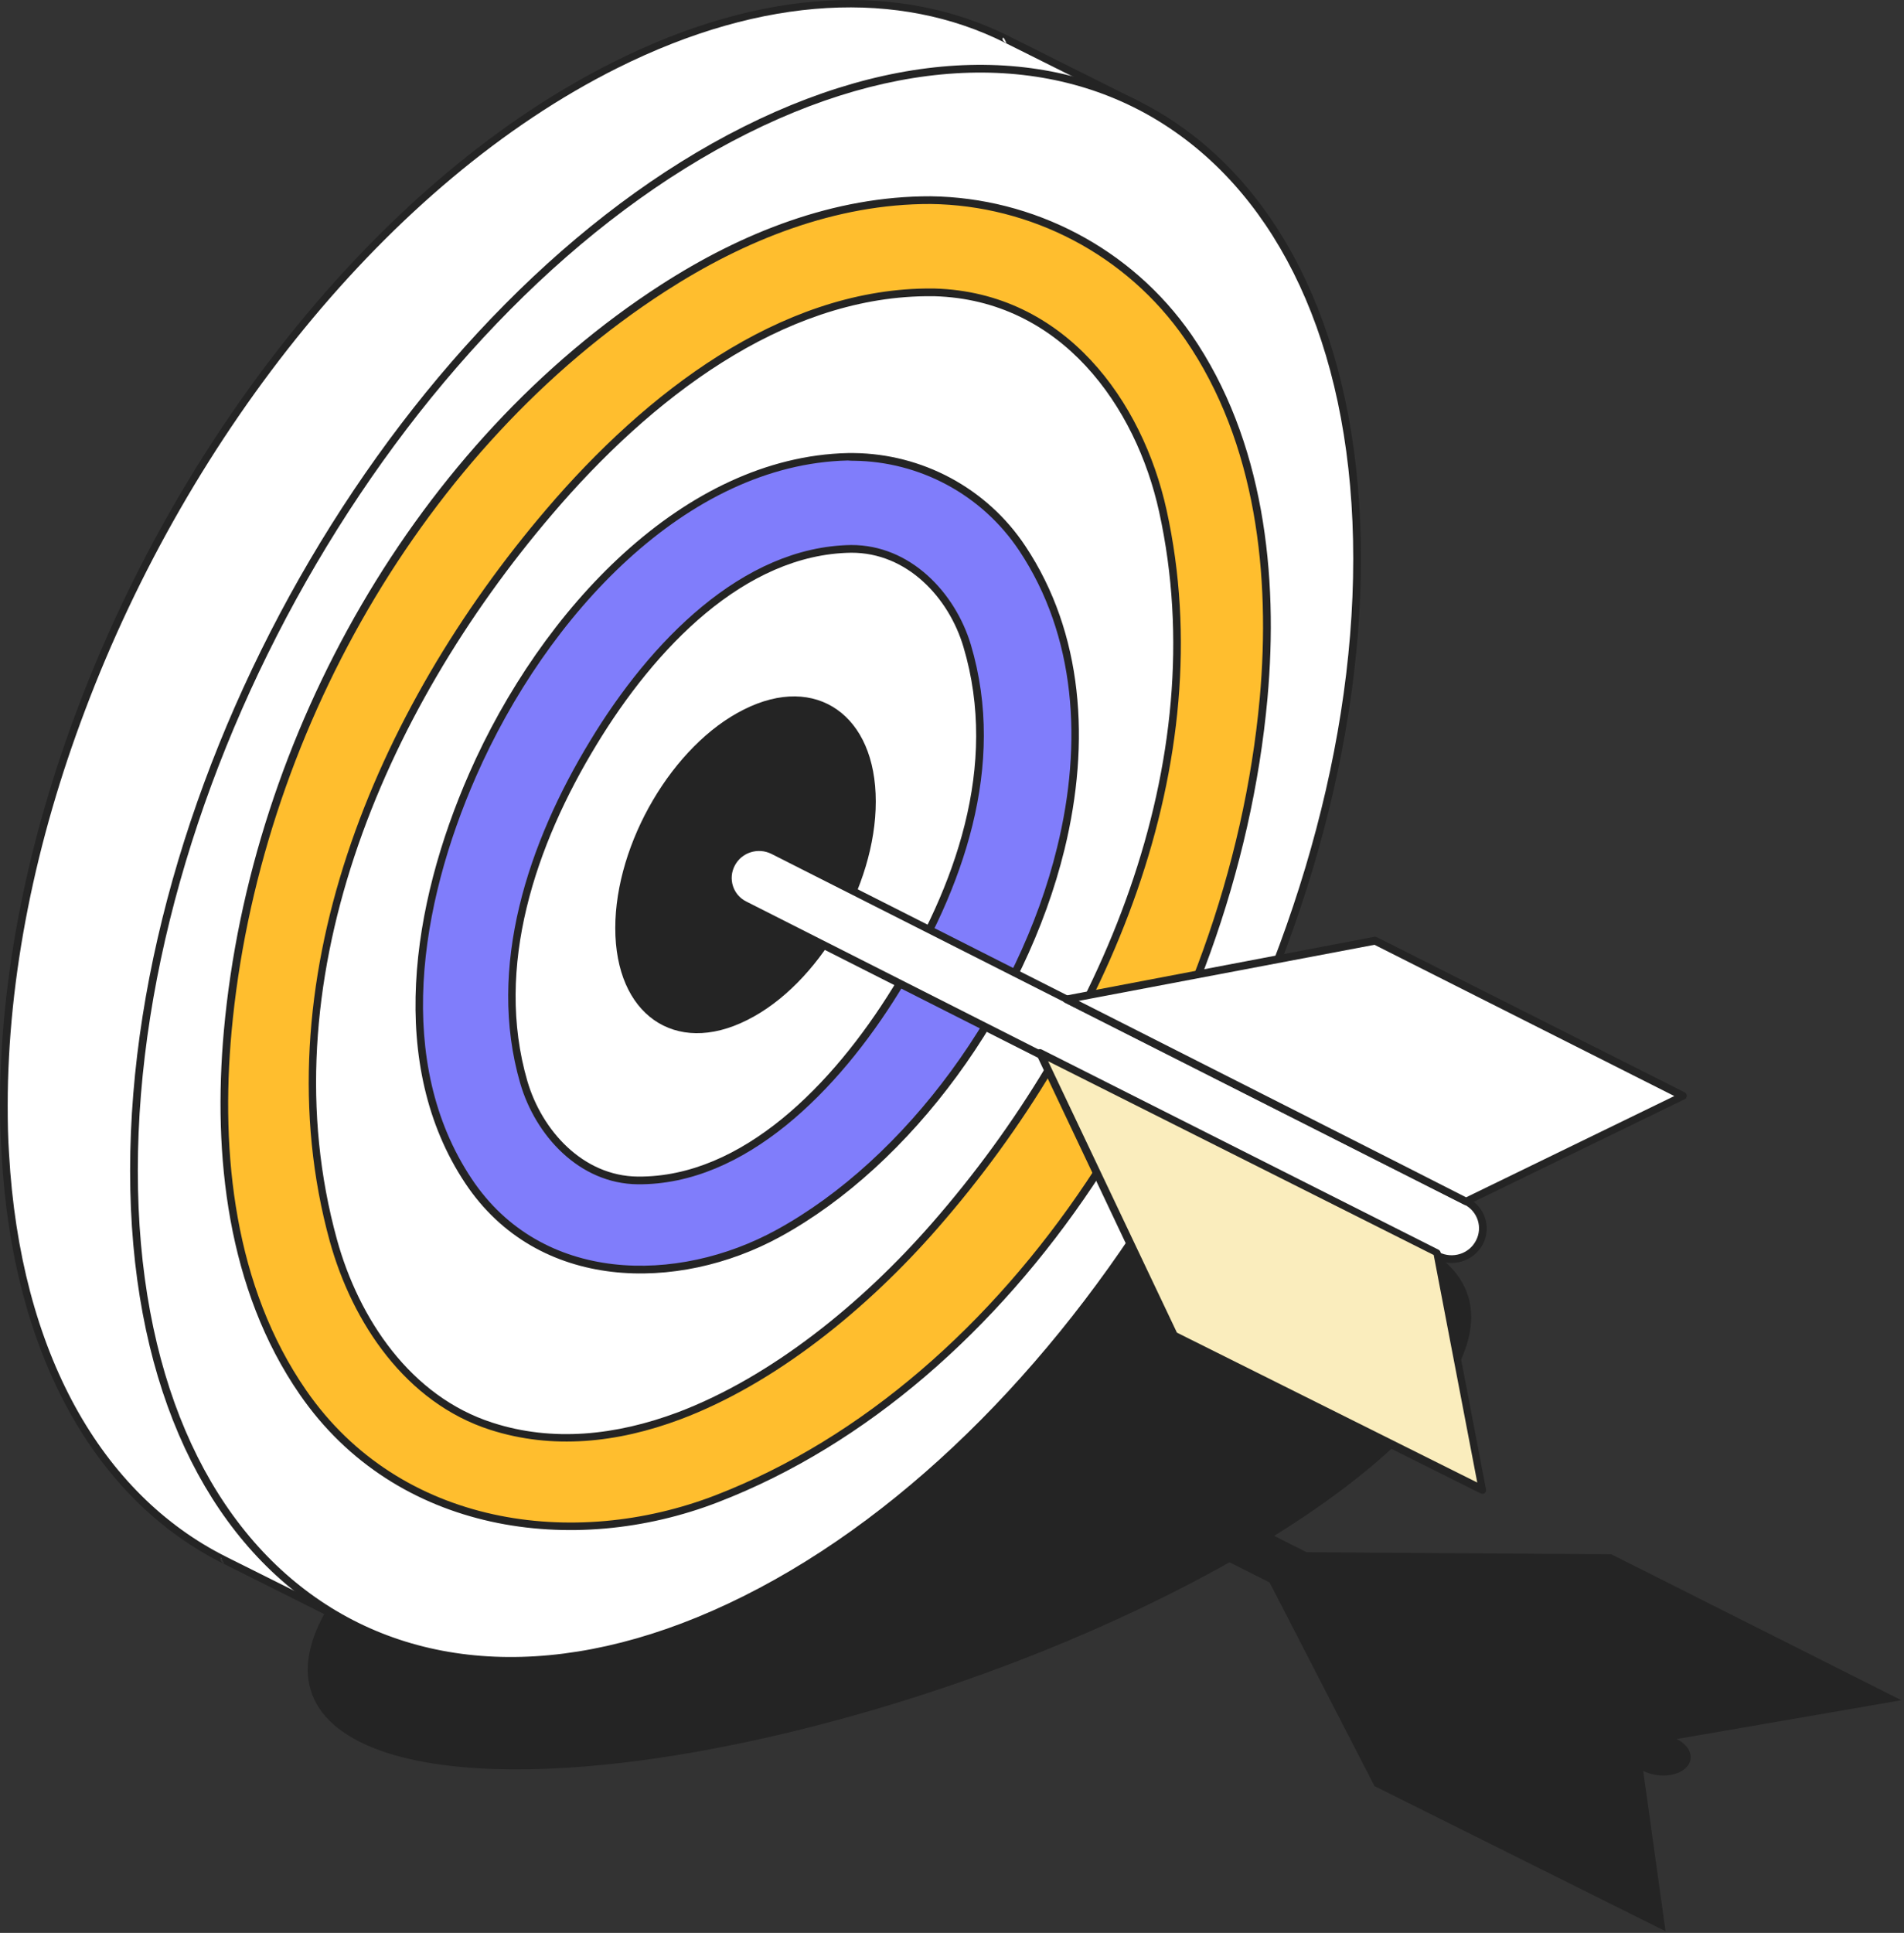 <?xml version="1.0" encoding="UTF-8"?> <svg xmlns="http://www.w3.org/2000/svg" width="339" height="344" viewBox="0 0 339 344" fill="none"><rect x="0" y="0" width="339" height="344" fill="#333333" stroke="none"/> <path fill-rule="evenodd" clip-rule="evenodd" d="M226.046 281.635L176.308 256.563C173.754 255.285 173.045 252.967 174.7 251.406C176.355 249.845 179.712 249.609 182.265 250.886L232.618 276.242L286.896 276.62L338.526 302.592L298.527 309.498C301.08 310.776 301.789 313.094 300.134 314.655C298.48 316.216 295.123 316.452 292.57 315.175L296.541 343.701L244.722 317.871L226.046 281.635Z" fill="#242424"></path> <path fill-rule="evenodd" clip-rule="evenodd" d="M207.655 283.243C257.488 258.313 275.88 230.213 248.694 220.562C221.508 210.912 158.909 223.306 109.076 248.237C59.195 273.167 40.803 301.267 68.037 310.917C95.223 320.568 157.774 308.174 207.655 283.243Z" fill="#242424"></path> <path fill-rule="evenodd" clip-rule="evenodd" d="M207.938 283.858C232.996 271.322 250.159 257.982 257.629 246.534C261.459 240.668 262.783 235.275 261.412 230.733C260.04 226.192 255.974 222.455 248.93 219.947C237.961 216.068 221.318 215.69 202.075 218.292C173.329 222.171 138.767 232.673 108.791 247.669C83.733 260.205 66.57 273.545 59.1 284.994C55.27 290.86 53.946 296.252 55.317 300.794C56.688 305.335 60.755 309.072 67.799 311.58C78.768 315.459 95.411 315.837 114.654 313.235C143.4 309.309 177.962 298.854 207.938 283.858ZM207.323 282.628C177.489 297.577 143.069 307.984 114.465 311.864C95.458 314.418 79.052 314.134 68.225 310.302C61.7 307.984 57.823 304.578 56.547 300.368C55.27 296.158 56.594 291.143 60.14 285.703C67.516 274.444 84.489 261.246 109.264 248.852C139.098 233.903 173.518 223.495 202.122 219.616C221.129 217.062 237.535 217.346 248.362 221.177C254.887 223.495 258.764 226.901 259.993 231.112C261.27 235.322 259.946 240.336 256.4 245.777C249.119 257.083 232.098 270.234 207.323 282.628Z" fill="#242424"></path> <path fill-rule="evenodd" clip-rule="evenodd" d="M14.562 126.092C33.144 76.799 68.746 31.953 109.596 11.563C136.073 -1.682 160.375 -2.439 179.239 6.975L202.407 18.565L191.485 39.805C194.794 50.639 196.544 63.033 196.544 76.846C196.544 148.988 147.751 232.011 87.658 262.05C83.071 264.321 78.533 266.26 74.135 267.822L63.119 289.204L39.952 277.614C17.683 266.497 2.932 241.141 0.946 205.33C0.757 202.539 0.662 199.701 0.662 196.768C0.662 173.635 5.721 149.367 14.562 126.092Z" fill="white"></path> <path fill-rule="evenodd" clip-rule="evenodd" d="M0.284 205.377C2.269 241.519 17.21 267.017 39.668 278.229C39.763 278.276 39.857 278.323 39.952 278.323C39.857 278.323 39.763 278.276 39.668 278.229L62.835 289.819C63.166 290.008 63.592 289.866 63.734 289.535L74.608 268.389C79.005 266.828 83.45 264.936 87.988 262.665C148.223 232.484 197.206 149.225 197.206 76.846C197.206 63.08 195.456 50.733 192.194 39.9L203.021 18.896C203.116 18.754 203.116 18.565 203.068 18.376C203.021 18.186 202.879 18.044 202.737 17.997L179.57 6.407L179.286 7.684L179.57 6.407C160.516 -3.101 136.025 -2.392 109.312 10.996C68.32 31.432 32.576 76.42 13.9 125.855C5.059 149.177 0 173.54 0 196.768C0 199.7 0.095 202.539 0.284 205.377ZM178.908 7.59L201.461 18.849L190.823 39.474C190.728 39.616 190.728 39.805 190.775 39.995C194.038 50.78 195.834 63.08 195.834 76.799C195.834 148.704 147.23 231.443 87.326 261.388C82.788 263.659 78.296 265.598 73.852 267.112C73.71 267.159 73.568 267.301 73.473 267.443L62.788 288.305L40.235 277.046C18.156 265.977 3.593 240.81 1.608 205.283C1.418 202.492 1.371 199.653 1.371 196.768C1.371 173.682 6.383 149.509 15.177 126.329C33.711 77.177 69.171 32.473 109.879 12.131C136.12 -0.973 160.185 -1.777 178.908 7.59ZM39.904 278.276C39.904 278.229 39.384 277.094 39.29 277.283C39.006 277.945 39.904 278.276 39.904 278.276ZM179.192 7.684C179.192 7.637 178.672 6.502 178.577 6.691C178.246 7.306 179.192 7.637 179.192 7.684Z" fill="#242424"></path> <path fill-rule="evenodd" clip-rule="evenodd" d="M132.763 23.154C192.856 -6.933 241.649 27.269 241.649 99.411C241.649 171.553 192.856 254.576 132.763 284.615C72.622 314.702 23.829 280.5 23.829 208.357C23.829 136.215 72.622 53.24 132.763 23.154Z" fill="white"></path> <path fill-rule="evenodd" clip-rule="evenodd" d="M132.431 22.538C72.149 52.72 23.167 135.979 23.167 208.357C23.167 244.689 35.507 271.464 55.365 285.372C75.27 299.28 102.74 300.368 133.046 285.23C193.328 255.049 242.311 171.79 242.311 99.411C242.311 63.08 229.97 36.305 210.113 22.396C190.208 8.441 162.738 7.353 132.431 22.538ZM133.046 23.768C162.833 8.867 189.782 9.813 209.309 23.532C228.883 37.251 240.939 63.648 240.939 99.458C240.939 171.364 192.335 254.103 132.431 284.047C102.645 298.949 75.695 298.003 56.169 284.284C36.595 270.565 24.538 244.168 24.538 208.357C24.538 136.452 73.142 53.713 133.046 23.768Z" fill="#242424"></path> <path fill-rule="evenodd" clip-rule="evenodd" d="M132.762 52.294C179.475 28.925 217.347 55.464 217.347 111.569C217.347 167.627 179.428 232.105 132.762 255.474C86.049 278.844 48.131 252.258 48.131 196.2C48.131 140.142 86.049 75.663 132.762 52.294Z" fill="white"></path> <path fill-rule="evenodd" clip-rule="evenodd" d="M132.432 51.679C85.53 75.143 47.47 139.905 47.47 196.2C47.47 224.489 57.068 245.351 72.528 256.184C88.036 267.017 109.407 267.916 133.047 256.09C179.949 232.626 218.009 167.863 218.009 111.569C218.009 83.28 208.411 62.418 192.951 51.585C177.443 40.752 156.072 39.9 132.432 51.679ZM133.047 52.909C156.12 41.367 177.017 42.123 192.147 52.72C207.324 63.364 216.638 83.8 216.638 111.569C216.638 167.39 178.909 231.585 132.432 254.86C109.359 266.402 88.462 265.645 73.332 255.049C58.155 244.405 48.841 223.969 48.841 196.2C48.841 140.378 86.57 76.184 133.047 52.909Z" fill="#242424"></path> <path d="M165.717 35.643C183.683 35.879 200.988 44.678 211.531 60.005C224.344 78.549 226.897 102.439 224.912 124.247C219.38 185.13 180.421 246.297 127.562 266.734C102.125 276.526 70.826 272.316 53.899 247.811C41.134 229.267 38.533 205.472 40.519 183.522C45.294 130.823 74.939 79.07 118.059 51.254C132.337 42.076 148.602 35.595 165.717 35.643ZM164.771 52.011C139.004 52.342 115.505 70.318 97.728 91.085C67.327 126.707 46.807 175.243 59.337 220.705C63.261 234.991 72.67 248.994 87.468 253.772C114.513 262.476 145.339 242.134 166.379 218.103C196.685 183.427 216.874 135.79 206.993 90.896C202.832 71.879 189.262 52.673 166.332 52.011C165.859 52.011 165.339 52.011 164.771 52.011Z" fill="#FFBE2E"></path> <path fill-rule="evenodd" clip-rule="evenodd" d="M165.717 34.933C148.459 34.886 132.053 41.414 117.68 50.686C74.419 78.597 44.632 130.539 39.857 183.475C37.871 205.567 40.471 229.503 53.379 248.189C70.494 272.978 102.125 277.283 127.845 267.348C180.941 246.865 220.089 185.414 225.668 124.294C227.654 102.344 225.053 78.313 212.146 59.579C201.413 44.11 183.92 35.169 165.717 34.933ZM165.717 36.305C183.447 36.541 200.562 45.246 211.011 60.384C223.729 78.833 226.235 102.534 224.297 124.2C218.765 184.799 179.995 245.777 127.372 266.119C102.219 275.816 71.251 271.653 54.514 247.433C41.748 228.983 39.242 205.377 41.228 183.616C46.003 131.154 75.506 79.59 118.437 51.868C132.573 42.738 148.743 36.257 165.717 36.305ZM164.771 51.348C138.814 51.727 115.127 69.703 97.255 90.66C66.712 126.423 46.145 175.243 58.722 220.941C62.74 235.417 72.244 249.656 87.326 254.481C98.295 257.982 109.832 256.847 121.179 252.589C138.011 246.25 154.275 233.099 166.946 218.576C197.394 183.758 217.63 135.837 207.701 90.754C203.446 71.453 189.688 52.01 166.379 51.348C165.859 51.348 165.338 51.348 164.771 51.348ZM164.771 52.72C165.291 52.72 165.811 52.72 166.379 52.72C188.979 53.382 202.264 72.352 206.378 91.085C216.212 135.79 196.071 183.238 165.906 217.724C153.377 232.058 137.301 245.067 120.659 251.359C109.642 255.475 98.39 256.657 87.704 253.204C73.095 248.521 63.875 234.66 59.998 220.61C47.516 175.338 67.989 127.038 98.248 91.606C115.883 70.886 139.24 53.051 164.771 52.72Z" fill="#242424"></path> <path fill-rule="evenodd" clip-rule="evenodd" d="M132.763 94.444C160.091 80.773 182.265 96.289 182.265 129.12C182.265 161.903 160.091 199.653 132.763 213.325C105.435 226.996 83.261 211.48 83.261 178.649C83.261 145.819 105.435 108.116 132.763 94.444Z" fill="white"></path> <path fill-rule="evenodd" clip-rule="evenodd" d="M132.431 93.876C104.914 107.642 82.551 145.629 82.551 178.696C82.551 195.348 88.224 207.648 97.35 214.034C106.475 220.421 119.098 220.941 133.046 213.987C160.563 200.221 182.927 162.234 182.927 129.167C182.927 112.515 177.253 100.215 168.128 93.829C159.003 87.395 146.379 86.875 132.431 93.876ZM133.046 95.059C146.426 88.341 158.577 88.767 167.324 94.917C176.118 101.067 181.555 112.988 181.555 129.119C181.555 161.666 159.57 199.133 132.431 212.71C119.051 219.427 106.9 219.001 98.153 212.852C89.359 206.702 83.922 194.781 83.922 178.649C83.922 146.102 105.907 108.636 133.046 95.059Z" fill="#242424"></path> <path d="M152.053 81.293C163.825 81.435 175.173 87.301 182.028 97.566C207.512 135.837 177.348 198.281 138.578 219.475C120.753 229.22 96.12 229.22 83.449 210.155C69.596 189.293 73.993 161.146 84.206 137.871C96.924 108.92 122.03 81.908 151.013 81.293C151.343 81.293 151.722 81.293 152.053 81.293ZM151.533 97.708C132.384 97.992 116.167 114.88 105.624 132.242C94.702 150.171 87.326 172.121 93.283 192.652C95.884 201.64 103.401 210.061 113.567 210.108C132.431 210.25 148.79 193.551 159.523 176.237C170.728 158.071 178.577 136.357 172.194 114.928C169.499 105.94 161.792 97.661 151.533 97.708Z" fill="#807DFB"></path> <path fill-rule="evenodd" clip-rule="evenodd" d="M152.053 80.631C151.675 80.631 151.344 80.631 150.966 80.631C121.747 81.293 96.357 108.447 83.544 137.635C73.237 161.099 68.84 189.53 82.835 210.581C95.743 229.976 120.754 230.024 138.862 220.137C162.266 207.364 182.596 179.595 189.546 151.117C194.18 132.053 192.856 112.704 182.596 97.235C175.646 86.733 164.062 80.772 152.053 80.631ZM152.053 82.002C163.637 82.144 174.748 87.916 181.461 97.992C191.532 113.13 192.809 132.147 188.223 150.786C181.367 178.886 161.32 206.276 138.2 218.907C120.659 228.51 96.452 228.557 83.97 209.777C70.211 189.104 74.656 161.193 84.773 138.155C97.35 109.487 122.267 82.618 150.966 81.955C151.391 82.002 151.722 82.002 152.053 82.002ZM151.533 96.999C132.148 97.282 115.695 114.265 105.057 131.863C94.04 149.982 86.617 172.074 92.622 192.794C95.317 202.066 103.118 210.675 113.567 210.77C132.668 210.912 149.264 194.118 160.091 176.568C171.438 158.26 179.287 136.31 172.856 114.738C170.067 105.466 162.077 96.951 151.533 96.999ZM151.533 98.371C161.509 98.323 168.932 106.365 171.533 115.117C177.868 136.357 170.067 157.834 158.909 175.858C148.318 192.983 132.196 209.54 113.567 209.398C103.733 209.304 96.452 201.12 93.899 192.415C87.989 172.074 95.364 150.36 106.191 132.573C116.593 115.401 132.574 98.654 151.533 98.371Z" fill="#242424"></path> <path fill-rule="evenodd" clip-rule="evenodd" d="M132.763 126.896C145.198 120.699 155.269 127.748 155.269 142.649C155.269 157.551 145.198 174.723 132.763 180.92C120.328 187.117 110.258 180.068 110.258 165.167C110.258 150.218 120.328 133.093 132.763 126.896Z" fill="#242424"></path> <path fill-rule="evenodd" clip-rule="evenodd" d="M132.431 126.281C119.808 132.573 109.548 150.029 109.548 165.167C109.548 172.878 112.196 178.555 116.451 181.535C120.706 184.515 126.569 184.799 133.046 181.535C145.67 175.243 155.93 157.787 155.93 142.649C155.93 134.938 153.282 129.262 149.027 126.281C144.772 123.301 138.909 123.017 132.431 126.281ZM133.046 127.464C139.003 124.484 144.346 124.626 148.27 127.369C152.195 130.113 154.559 135.411 154.559 142.602C154.559 157.267 144.677 174.155 132.431 180.258C126.474 183.238 121.131 183.096 117.207 180.352C113.283 177.609 110.919 172.31 110.919 165.12C110.919 150.455 120.848 133.614 133.046 127.464Z" fill="#242424"></path> <path fill-rule="evenodd" clip-rule="evenodd" d="M263.398 221.13C264.816 218.481 263.729 215.17 261.081 213.845L137.632 151.401C134.938 150.029 131.628 151.117 130.21 153.766C128.791 156.415 129.879 159.727 132.526 161.051L255.975 223.496C258.67 224.867 261.979 223.779 263.398 221.13Z" fill="white"></path> <path fill-rule="evenodd" clip-rule="evenodd" d="M264.013 221.461C265.573 218.434 264.391 214.744 261.365 213.23L137.917 150.786C134.891 149.272 131.156 150.455 129.595 153.435C128.035 156.463 129.217 160.152 132.243 161.666L255.691 224.11C258.67 225.624 262.405 224.442 264.013 221.461ZM262.783 220.799C261.554 223.164 258.623 224.063 256.259 222.881L132.858 160.436C130.494 159.254 129.595 156.368 130.825 154.05C132.054 151.685 134.985 150.786 137.349 151.968L260.798 214.413C263.114 215.643 264.013 218.481 262.783 220.799Z" fill="#242424"></path> <path fill-rule="evenodd" clip-rule="evenodd" d="M189.925 177.845L244.817 167.39L299.662 195.017L261.034 213.845L189.925 177.845Z" fill="white"></path> <path fill-rule="evenodd" clip-rule="evenodd" d="M189.782 177.183C189.499 177.23 189.262 177.467 189.215 177.75C189.168 178.034 189.31 178.318 189.593 178.46L260.703 214.413C260.892 214.507 261.128 214.507 261.317 214.413L299.945 195.632C300.182 195.538 300.323 195.301 300.323 195.017C300.323 194.781 300.182 194.497 299.945 194.402L245.1 166.775C244.958 166.728 244.816 166.681 244.675 166.728L189.782 177.183ZM192.052 178.129L244.722 168.147L298.101 195.065L261.034 213.088C256.542 210.77 202.595 183.474 192.052 178.129Z" fill="#242424"></path> <path fill-rule="evenodd" clip-rule="evenodd" d="M185.149 187.401L209.026 237.687L263.918 265.125L255.881 222.928L185.149 187.401Z" fill="#FAEDBD"></path> <path fill-rule="evenodd" clip-rule="evenodd" d="M185.48 186.786C185.196 186.644 184.912 186.691 184.676 186.928C184.487 187.117 184.392 187.448 184.534 187.685L208.363 238.019C208.411 238.16 208.552 238.255 208.694 238.35L263.634 265.787C263.87 265.882 264.154 265.882 264.343 265.74C264.532 265.598 264.627 265.314 264.579 265.078L256.495 222.881C256.447 222.691 256.305 222.502 256.116 222.407L185.48 186.786ZM186.614 188.867L255.265 223.354L263.019 263.848C255.218 259.969 212.902 238.823 209.545 237.167L186.614 188.867Z" fill="#242424"></path> </svg> 